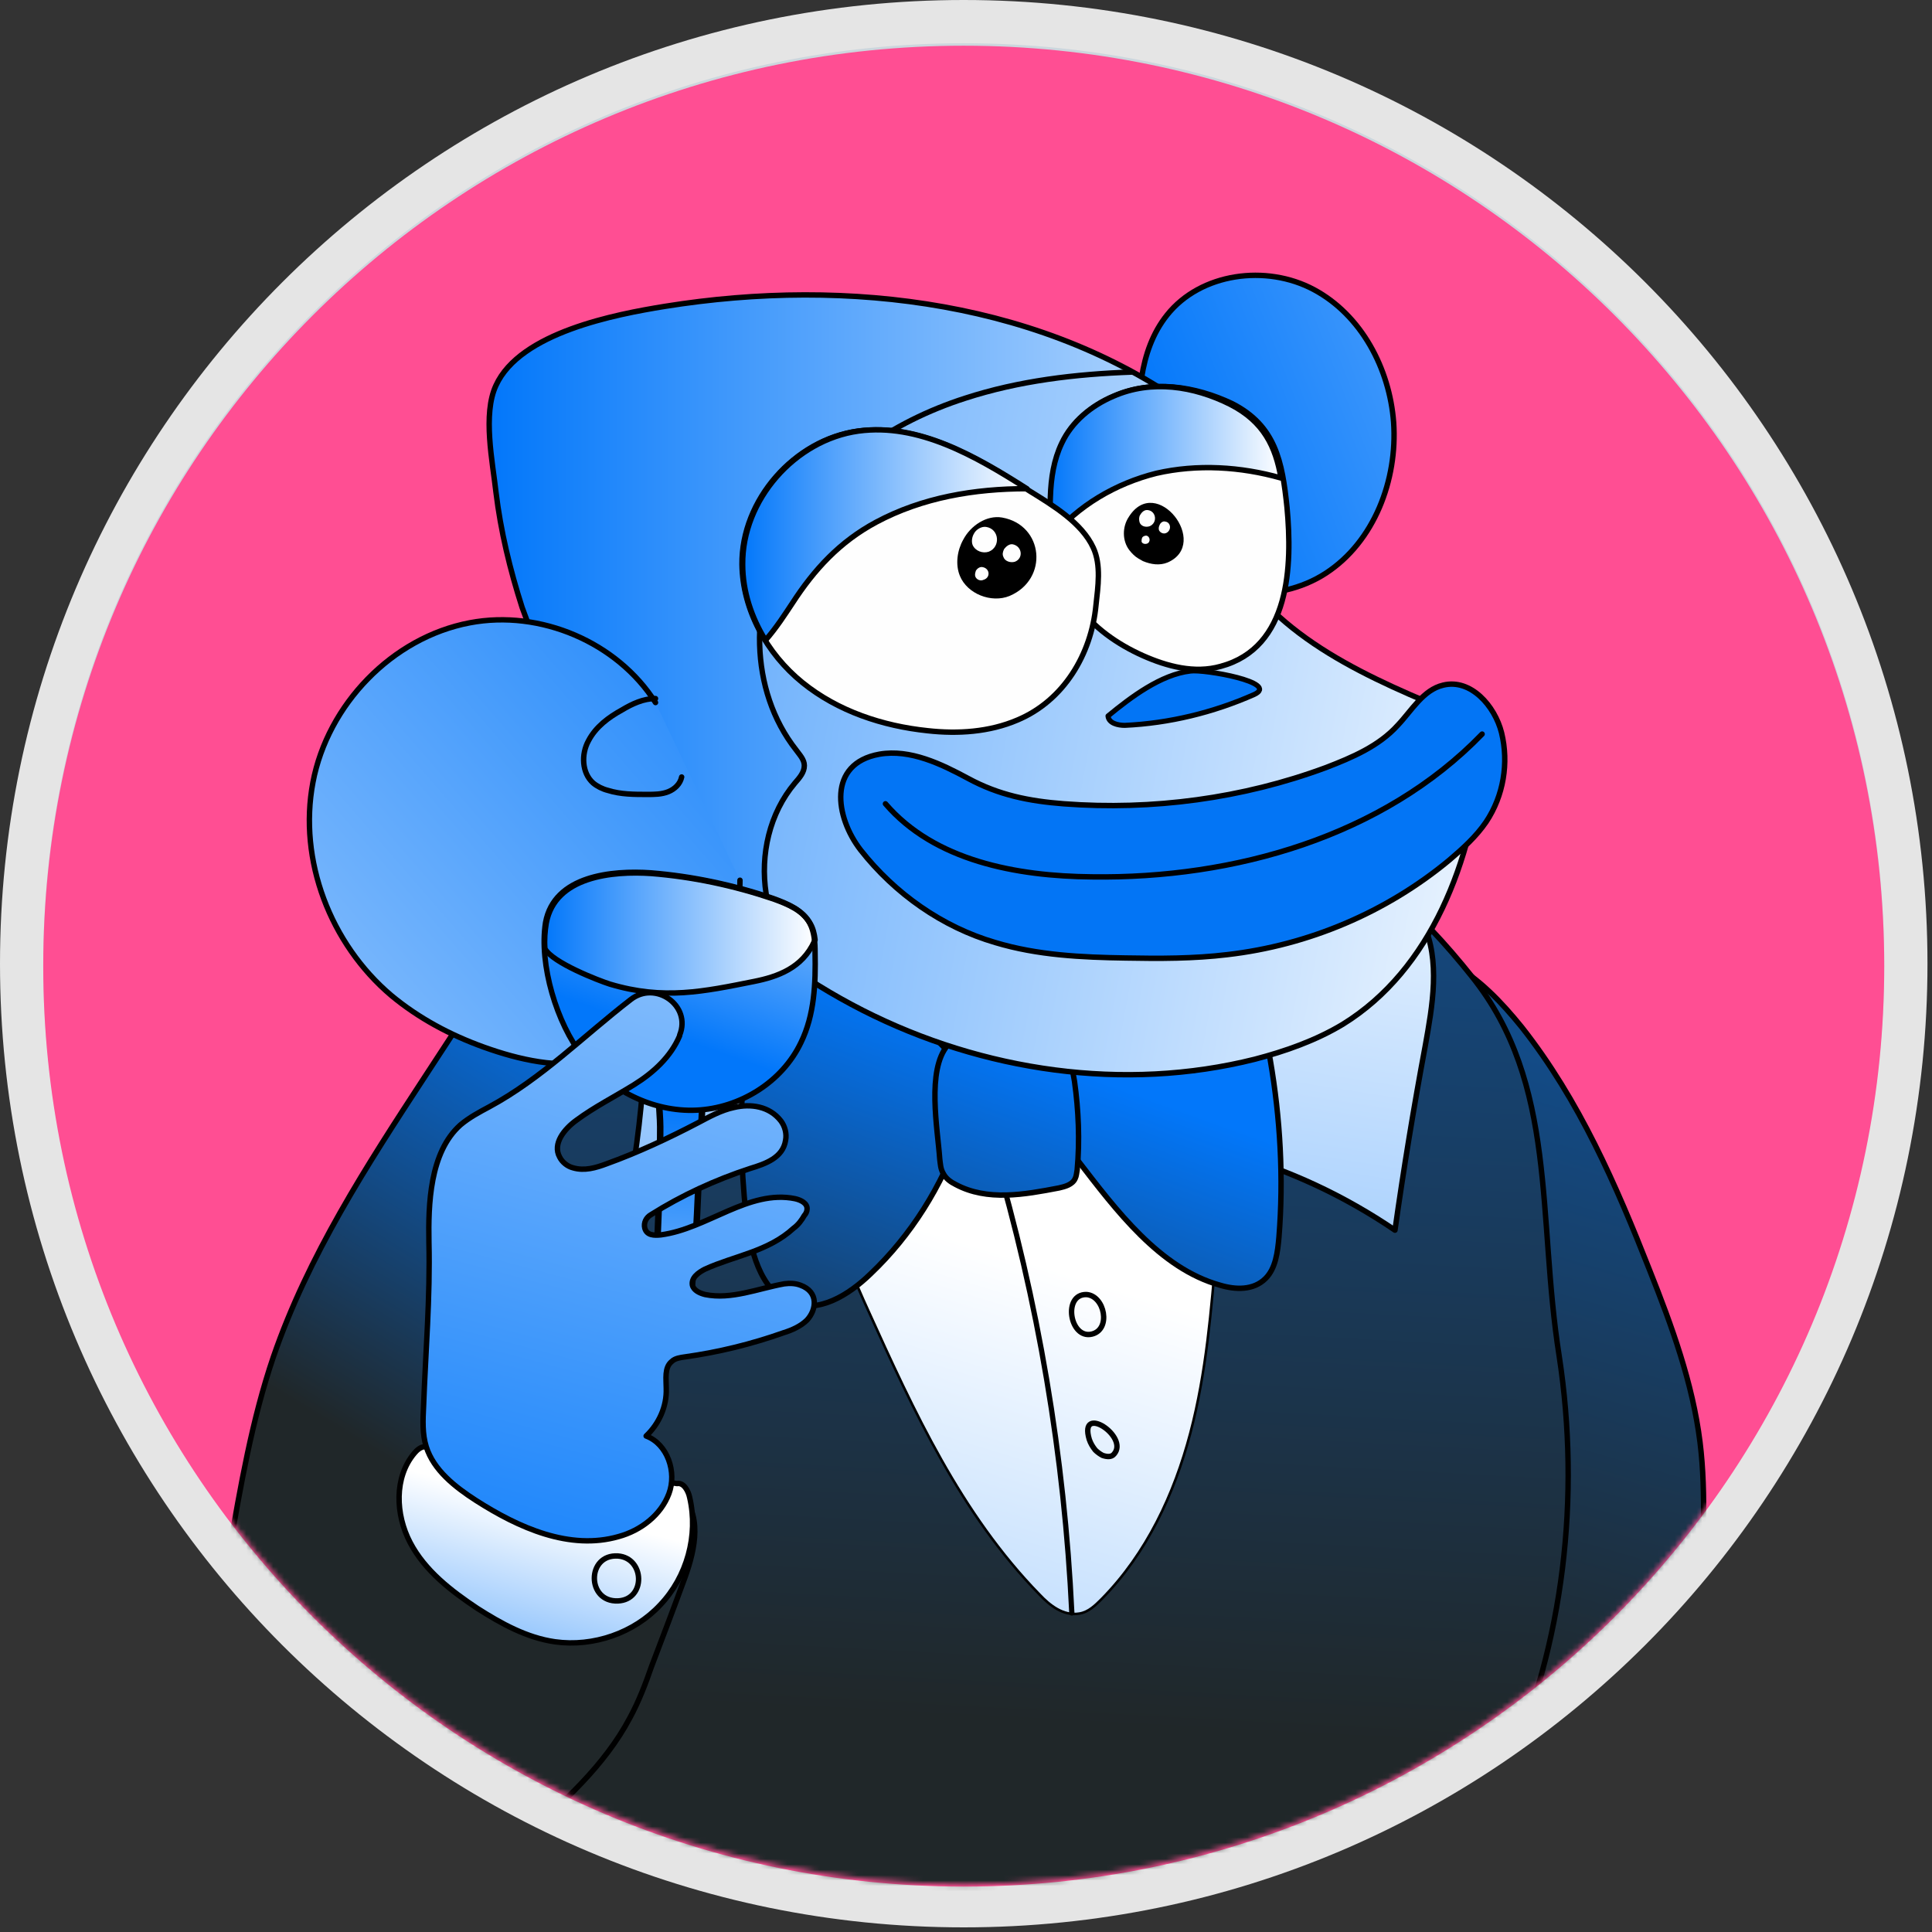 <svg width="357" height="357" viewBox="0 0 357 357" fill="none" xmlns="http://www.w3.org/2000/svg">
<rect x="0" y="0" width="357" height="357" fill="#333333" stroke="none"/>
<path d="M178.082 356.143C276.434 356.143 356.164 276.418 356.164 178.072C356.164 79.725 276.434 0 178.082 0C79.73 0 0 79.725 0 178.072C0 276.418 79.73 356.143 178.082 356.143Z" fill="#E5E5E5"/>
<path d="M178.082 348.153C272.021 348.153 348.174 272.005 348.174 178.072C348.174 84.138 272.021 7.99 178.082 7.99C84.143 7.99 7.991 84.138 7.991 178.072C7.991 272.005 84.143 348.153 178.082 348.153Z" fill="#CCD6DD"/>
<path d="M178.082 348.609C272.021 348.609 348.174 272.461 348.174 178.528C348.174 84.595 272.021 8.447 178.082 8.447C84.143 8.447 7.991 84.595 7.991 178.528C7.991 272.461 84.143 348.609 178.082 348.609Z" fill="#FF4E93"/>
<mask id="mask0_5978_25275" style="mask-type:alpha" maskUnits="userSpaceOnUse" x="8" y="8" width="341" height="341">
<circle cx="178.09" cy="178.09" r="170.09" fill="#FF4E93"/>
</mask>
<g mask="url(#mask0_5978_25275)">
<path d="M268.047 177.888C273.374 180.861 277.462 185.197 281.178 189.78C291.832 203.283 298.645 219.016 304.839 234.748C308.927 245.03 312.768 255.56 314.13 266.461C315.369 276.372 314.502 286.53 314.626 296.564C314.874 306.474 316.112 316.88 311.653 326.047C310.909 327.658 308.927 329.764 307.317 330.755C305.706 331.746 300.627 333.852 298.769 334.471C282.046 340.417 198.179 349.832 183.438 349.46C181.084 349.46 253.801 333.604 251.695 332.613C246.616 330.135 246.368 323.57 246.74 318.367C247.359 309.447 247.979 300.528 248.598 291.485C250.332 266.957 252.067 242.057 260.738 218.892C262.844 213.193 265.446 207.371 266.189 201.425C267.056 195.231 265.941 188.665 268.047 182.595" fill="url(#paint0_linear_5978_25275)"/>
<path d="M268.047 177.888C273.374 180.861 277.462 185.197 281.178 189.78C291.832 203.283 298.645 219.016 304.839 234.748C308.927 245.03 312.768 255.56 314.13 266.461C315.369 276.372 314.502 286.53 314.626 296.564C314.874 306.474 316.112 316.88 311.653 326.047C310.909 327.658 308.927 329.764 307.317 330.755C305.706 331.746 300.627 333.852 298.769 334.471C282.046 340.417 198.179 349.832 183.438 349.46C181.084 349.46 253.801 333.604 251.695 332.613C246.616 330.135 246.368 323.57 246.74 318.367C247.359 309.447 247.979 300.528 248.598 291.485C250.332 266.957 252.067 242.057 260.738 218.892C262.844 213.193 265.446 207.371 266.189 201.425C267.056 195.231 265.941 188.665 268.047 182.595" stroke="black" stroke-miterlimit="10" stroke-linecap="round" stroke-linejoin="round"/>
<path d="M83.589 232.518C81.607 246.764 81.483 261.258 81.483 275.628C81.483 283.68 81.483 291.98 84.332 299.413C86.067 303.873 88.668 307.713 91.27 311.553C95.729 318.243 100.313 324.932 104.773 331.622C105.392 332.489 106.135 333.108 106.879 333.851C109.48 336.329 115.302 339.798 116.665 340.417C146.644 352.185 171.048 351.442 202.018 347.85C232.74 344.257 272.257 343.39 278.203 326.914C288.857 303.377 291.954 276 287.99 250.109C283.902 224.218 287.742 199.814 271.886 179.993C262.347 167.977 250.95 157.571 237.695 151.129C225.307 145.307 211.68 143.201 198.301 142.21C182.197 141.095 165.721 141.715 150.236 147.165C136.114 152.12 123.478 160.792 111.834 170.702C107.374 174.543 102.171 178.259 99.074 183.586C95.234 190.275 92.385 198.08 89.907 205.389C87.058 214.308 84.952 223.351 83.589 232.518Z" fill="url(#paint1_linear_5978_25275)"/>
<path d="M112.081 159.307C122.363 179.871 119.39 200.187 116.417 220.751C123.85 213.318 130.787 209.23 139.211 204.275C140.697 203.408 142.06 202.912 142.927 201.302C143.423 200.435 143.547 195.975 143.794 194.984C145.529 185.941 175.879 182.1 177.613 172.933C178.481 168.474 150.484 158.192 148.502 154.228C146.768 150.635 143.175 148.529 139.83 146.919C135.371 144.565 130.663 142.459 125.708 142.087C117.532 141.344 109.108 145.68 104.401 153.113C105.64 152.865 106.755 152.617 107.993 152.246" fill="url(#paint2_linear_5978_25275)"/>
<path d="M227.416 213.192C238.194 216.165 248.476 220.996 257.767 227.314C259.377 215.917 261.235 204.644 263.341 193.371C264.704 185.814 266.19 177.514 262.97 170.577C258.014 159.8 241.662 155.216 232.124 160.543C223.824 165.25 224.815 177.143 226.054 185.69C227.416 194.981 228.407 203.901 227.416 213.192Z" fill="url(#paint3_linear_5978_25275)"/>
<path d="M155.44 225.085C155.687 231.031 158.165 236.606 160.643 242.057C169.066 260.638 177.738 279.592 192.232 294.457C194.09 296.44 196.568 298.422 199.417 297.926C201.027 297.678 202.266 296.44 203.381 295.325C211.681 286.901 216.76 275.999 219.733 264.726C222.706 253.453 223.573 242.057 224.564 230.536C224.812 227.191 225.06 223.722 223.697 220.625C222.582 218.148 220.6 216.166 218.37 214.555C209.823 207.99 198.673 205.017 187.648 204.149C180.092 203.53 172.163 204.026 165.102 206.751C158.041 209.476 151.847 214.803 149.617 221.616" stroke="black" stroke-width="0.924" stroke-miterlimit="10" stroke-linecap="round" stroke-linejoin="round"/>
<path d="M155.44 225.085C155.687 231.031 158.165 236.606 160.643 242.057C169.066 260.638 177.738 279.592 192.232 294.457C194.09 296.44 196.568 298.422 199.417 297.926C201.027 297.678 202.266 296.44 203.381 295.325C211.681 286.901 216.76 275.999 219.733 264.726C222.706 253.453 223.573 242.057 224.564 230.536C224.812 227.191 225.06 223.722 223.697 220.625C222.582 218.148 220.6 216.166 218.37 214.555C209.823 207.99 198.673 205.017 187.648 204.149C180.092 203.53 172.163 204.026 165.102 206.751C158.041 209.476 151.847 214.803 149.617 221.616" fill="url(#paint4_linear_5978_25275)"/>
<path d="M183.561 212.45C191.861 240.447 196.692 269.187 198.055 298.051" stroke="black" stroke-width="0.968" stroke-miterlimit="10" stroke-linecap="round" stroke-linejoin="round"/>
<path d="M201.768 246.517C205.36 245.65 204.121 239.456 200.777 239.209C196.317 239.085 197.68 247.508 201.768 246.517Z" stroke="black" stroke-miterlimit="10" stroke-linecap="round" stroke-linejoin="round"/>
<path d="M201.273 265.964C201.521 266.707 201.893 267.326 202.388 267.946C202.76 268.317 203.255 268.689 203.751 268.937C204.494 269.185 205.361 269.309 205.857 268.689C208.706 265.468 199.291 259.274 201.273 265.964Z" stroke="black" stroke-miterlimit="10" stroke-linecap="round" stroke-linejoin="round"/>
<path d="M114.806 168.846C121.371 185.322 119.017 203.656 116.168 221.123C122.61 214.557 130.167 208.859 138.714 204.647C140.201 203.903 141.687 203.16 142.554 201.921C143.05 201.178 143.298 200.187 143.422 199.32C145.156 191.639 161.26 183.587 162.995 175.907C163.862 172.067 150.111 168.226 148.129 164.882C146.395 161.908 142.802 160.174 139.458 158.688C134.998 156.705 130.29 154.971 125.335 154.6C117.159 153.98 108.735 157.697 104.028 163.89C105.267 163.643 106.382 163.395 107.621 163.147" stroke="black" stroke-miterlimit="10" stroke-linecap="round" stroke-linejoin="round"/>
<path d="M227.416 213.192C238.194 216.165 248.476 220.996 257.767 227.314C259.377 215.917 261.235 204.644 263.341 193.371C264.704 185.814 266.19 177.514 262.97 170.577C258.014 159.8 241.662 155.216 232.124 160.543C223.824 165.25 224.815 177.143 226.054 185.69C227.416 194.981 228.407 203.901 227.416 213.192Z" stroke="black" stroke-miterlimit="10" stroke-linecap="round" stroke-linejoin="round"/>
<path d="M83.589 233.015C81.607 247.261 81.483 261.755 81.483 276.125C81.483 284.177 81.483 292.477 84.332 299.91C86.067 304.37 88.668 308.21 91.27 312.05C95.729 318.74 100.313 325.429 104.773 332.119C105.392 332.986 106.135 333.729 106.879 334.348C124.098 349.833 173.03 351.815 201.77 347.851C232.492 343.639 272.257 343.268 278.327 327.411C288.981 303.874 292.078 276.497 288.114 250.606C284.026 224.715 287.866 200.311 272.01 180.49C262.471 168.474 251.074 158.068 237.819 151.626C225.431 145.804 211.804 143.698 198.425 142.707C182.321 141.592 165.845 142.212 150.36 147.662C136.238 152.618 123.602 161.289 111.958 171.199C107.498 175.04 102.295 178.756 99.198 184.083C95.358 190.772 92.509 198.577 90.031 205.886C87.058 214.681 84.952 223.724 83.589 233.015Z" stroke="black" stroke-miterlimit="10" stroke-linecap="round" stroke-linejoin="round"/>
<path d="M225.431 237.476C228.281 238.343 231.625 238.467 233.855 236.237C235.713 234.379 236.085 231.406 236.333 228.556C237.2 217.655 236.58 206.63 234.722 195.852C234.475 194.366 234.103 192.879 233.483 191.517C232.492 189.658 230.882 188.172 229.272 187.181C222.706 183.093 214.158 183.96 207.593 188.172C203.133 191.145 199.541 195.605 197.187 200.684C194.338 206.63 195.329 209.479 199.169 214.434C206.23 223.601 214.282 234.379 225.431 237.476Z" fill="url(#paint5_linear_5978_25275)"/>
<path d="M180.586 201.916C175.878 193.74 168.817 187.174 160.641 183.334C154.199 180.237 145.528 179.494 140.944 185.316C138.467 188.537 137.847 192.873 137.476 197.085C136.732 206.128 136.856 215.295 137.847 224.462C138.591 230.904 140.449 238.46 146.023 240.69C151.226 242.796 156.801 239.327 160.889 235.363C168.322 228.302 174.02 219.259 177.489 209.225" fill="url(#paint6_linear_5978_25275)"/>
<path d="M225.431 237.476C228.281 238.343 231.625 238.467 233.855 236.237C235.713 234.379 236.085 231.406 236.333 228.556C237.2 217.655 236.58 206.63 234.722 195.852C234.475 194.366 234.103 192.879 233.483 191.517C232.492 189.658 230.882 188.172 229.272 187.181C222.706 183.093 214.158 183.96 207.593 188.172C203.133 191.145 199.541 195.605 197.187 200.684C194.338 206.63 195.329 209.479 199.169 214.434C206.23 223.601 214.282 234.379 225.431 237.476Z" stroke="black" stroke-miterlimit="10" stroke-linecap="round" stroke-linejoin="round"/>
<path d="M180.586 201.916C175.878 193.74 168.817 187.174 160.641 183.334C154.199 180.237 145.528 179.494 140.944 185.316C138.467 188.537 137.847 192.873 137.476 197.085C136.732 206.128 136.856 215.295 137.847 224.462C138.591 230.904 140.449 238.46 146.023 240.69C151.226 242.796 156.801 239.327 160.889 235.363C168.322 228.302 174.02 219.259 177.489 209.225" stroke="black" stroke-miterlimit="10" stroke-linecap="round" stroke-linejoin="round"/>
<path d="M173.649 214.182C173.773 215.049 173.773 215.916 174.268 216.783C174.764 217.774 175.631 218.394 176.622 218.889C182.444 221.986 189.258 220.748 195.7 219.509C196.814 219.261 198.177 218.889 198.673 217.774C198.92 217.279 198.92 216.783 199.044 216.164C199.54 210.713 199.292 205.139 198.549 199.812C198.301 198.201 197.929 196.467 196.938 195.352C196.195 194.485 195.08 193.866 194.089 193.494C189.258 191.512 179.347 188.043 175.136 193.122C171.171 197.706 173.277 208.731 173.649 214.182Z" fill="url(#paint7_linear_5978_25275)"/>
<path d="M173.649 214.182C173.773 215.049 173.773 215.916 174.268 216.783C174.764 217.774 175.631 218.394 176.622 218.889C182.444 221.986 189.258 220.748 195.7 219.509C196.814 219.261 198.177 218.889 198.673 217.774C198.92 217.279 198.92 216.783 199.044 216.164C199.54 210.713 199.292 205.139 198.549 199.812C198.301 198.201 197.929 196.467 196.938 195.352C196.195 194.485 195.08 193.866 194.089 193.494C189.258 191.512 179.347 188.043 175.136 193.122C171.171 197.706 173.277 208.731 173.649 214.182Z" stroke="black" stroke-miterlimit="10" stroke-linecap="round" stroke-linejoin="round"/>
<path d="M99.324 167.107C92.387 177.761 85.449 188.291 78.512 198.944C67.735 215.42 56.957 232.02 50.516 250.726C46.551 262.37 44.445 274.635 42.34 286.775C41.596 291.11 40.853 295.57 40.977 300.03C41.224 305.109 42.711 309.94 44.322 314.771C48.162 325.549 53.86 336.698 64.142 341.529C68.106 343.388 72.566 344.131 76.902 344.998C80.742 345.617 84.83 346.361 88.546 345.122C91.519 344.131 93.997 341.901 96.475 339.795C104.031 333.106 111.712 326.292 116.419 317.373C118.03 314.4 119.268 311.179 120.383 307.958C122.365 302.755 124.347 297.552 126.206 292.473C128.188 287.27 129.922 280.705 126.206 276.493C121.746 271.538 113.446 274.139 107.376 271.414C104.527 270.175 102.421 267.945 100.315 265.715C94.988 260.141 89.413 254.071 87.803 246.514C86.564 240.32 88.175 233.878 90.9 228.18C93.749 222.481 97.713 217.526 101.43 212.447C106.013 206.253 110.225 199.688 112.951 192.503C115.676 185.318 116.667 177.265 114.685 169.833" fill="url(#paint8_linear_5978_25275)"/>
<path d="M99.324 167.107C92.387 177.761 85.449 188.291 78.512 198.944C67.735 215.42 56.957 232.02 50.516 250.726C46.551 262.37 44.445 274.635 42.34 286.775C41.596 291.11 40.853 295.57 40.977 300.03C41.224 305.109 42.711 309.94 44.322 314.771C48.162 325.549 53.86 336.698 64.142 341.529C68.106 343.388 72.566 344.131 76.902 344.998C80.742 345.617 84.83 346.361 88.546 345.122C91.519 344.131 93.997 341.901 96.475 339.795C104.031 333.106 111.712 326.292 116.419 317.373C118.03 314.4 119.268 311.179 120.383 307.958C122.365 302.755 124.347 297.552 126.206 292.473C128.188 287.27 129.922 280.705 126.206 276.493C121.746 271.538 113.446 274.139 107.376 271.414C104.527 270.175 102.421 267.945 100.315 265.715C94.988 260.141 89.413 254.071 87.803 246.514C86.564 240.32 88.175 233.878 90.9 228.18C93.749 222.481 97.713 217.526 101.43 212.447C106.013 206.253 110.225 199.688 112.951 192.503C115.676 185.318 116.667 177.265 114.685 169.833" stroke="black" stroke-miterlimit="10" stroke-linecap="round" stroke-linejoin="round"/>
<path d="M210.443 82.623C210.195 74.075 210.319 64.908 215.646 58.219C221.84 50.414 233.98 48.804 242.775 53.511C251.571 58.219 256.774 68.129 257.517 78.04C258.26 88.693 253.925 100.09 245.005 105.912C236.086 111.735 222.707 110.868 215.894 102.568" fill="url(#paint9_linear_5978_25275)"/>
<path d="M210.443 82.623C210.195 74.075 210.319 64.908 215.646 58.219C221.84 50.414 233.98 48.804 242.775 53.511C251.571 58.219 256.774 68.129 257.517 78.04C258.26 88.693 253.925 100.09 245.005 105.912C236.086 111.735 222.707 110.868 215.894 102.568" stroke="black" stroke-miterlimit="10" stroke-linecap="round" stroke-linejoin="round"/>
<path d="M106.88 135.146C119.144 156.825 137.231 175.407 159.405 186.68C181.579 197.953 207.718 201.793 231.874 195.723C237.573 194.237 243.147 192.254 248.103 189.281C264.579 179.123 272.011 158.931 273.993 139.73C274.117 137.995 274.241 136.013 273.25 134.527C272.383 133.288 271.02 132.669 269.658 132.173C253.306 125.484 235.715 118.051 227.291 102.69C226.795 101.699 226.3 100.584 226.424 99.469C226.671 97.982 227.91 96.867 228.777 95.752C231.007 92.656 230.759 88.196 229.025 84.727C227.291 81.259 224.194 78.657 221.097 76.303C193.596 55.739 156.804 51.156 122.861 56.607C113.694 58.093 96.103 61.438 91.643 71.224C89.165 76.551 91.024 85.347 91.643 90.921C92.51 98.106 94.245 105.291 96.474 112.228C99.324 120.157 102.792 127.837 106.88 135.146Z" fill="url(#paint10_linear_5978_25275)"/>
<path d="M273.248 134.401C272.381 133.162 271.018 132.543 269.655 132.047C257.143 126.968 243.764 121.393 234.473 111.979C231.748 109.253 229.394 106.156 227.412 102.688C226.917 101.697 226.421 100.582 226.545 99.467C226.793 97.98 228.032 96.865 228.899 95.75C231.129 92.653 230.881 88.194 229.147 84.725C227.412 81.257 224.315 78.655 221.218 76.301C217.502 73.452 213.538 70.975 209.45 68.745C198.92 69.116 188.514 70.355 178.604 73.576C165.101 77.912 152.589 86.336 145.652 98.724C138.715 111.111 138.343 127.464 147.139 138.613C147.758 139.48 148.625 140.347 148.625 141.462C148.625 142.701 147.758 143.692 146.891 144.683C142.183 150.257 140.449 157.938 141.564 165.123C142.431 170.697 144.909 175.9 148.501 180.236C152.094 182.59 155.686 184.696 159.527 186.678C173.277 193.739 188.514 197.827 203.875 198.446C213.29 198.818 222.829 197.951 231.996 195.597C237.694 194.111 243.269 192.128 248.224 189.155C264.7 178.997 272.133 158.805 274.115 139.604C274.115 137.869 274.239 135.887 273.248 134.401Z" fill="url(#paint11_linear_5978_25275)"/>
<path d="M106.881 135.149C119.145 156.827 137.231 175.409 159.406 186.682C181.58 197.955 207.719 201.796 231.875 195.725C237.574 194.239 243.148 192.257 248.103 189.284C264.579 179.126 272.012 158.933 273.994 139.732C274.118 137.998 274.242 136.016 273.251 134.529C272.384 133.29 271.021 132.671 269.658 132.175C253.306 125.486 235.715 118.053 227.292 102.692C226.796 101.701 226.301 100.586 226.424 99.471C226.672 97.985 227.911 96.87 228.778 95.755C231.008 92.658 230.76 88.198 229.026 84.73C227.292 81.261 224.195 78.66 221.098 76.306C193.596 55.742 156.804 51.158 122.861 56.609C113.694 58.096 96.103 61.44 91.644 71.227C89.166 76.554 91.025 85.349 91.644 90.924C92.511 98.109 94.245 105.294 96.475 112.231C99.324 120.159 102.793 127.84 106.881 135.149Z" stroke="black" stroke-miterlimit="10" stroke-linecap="round" stroke-linejoin="round"/>
<path d="M209.203 68.75C198.673 69.121 188.267 70.36 178.357 73.581C164.854 77.917 152.342 86.341 145.405 98.728C138.468 111.116 138.344 127.468 147.14 138.618C147.759 139.485 148.626 140.352 148.626 141.467C148.626 142.706 147.759 143.697 146.892 144.688C142.184 150.262 140.45 157.943 141.565 165.128C142.432 170.702 144.91 175.905 148.502 180.365" stroke="black" stroke-miterlimit="10" stroke-linecap="round" stroke-linejoin="round"/>
<path d="M159.033 157.074C165.35 165.127 174.146 171.321 183.932 174.17C191.737 176.523 199.913 176.895 207.965 177.019C214.283 177.143 220.601 177.143 226.795 176.4C241.784 174.665 256.154 168.595 267.799 158.933C270.276 156.827 272.754 154.597 274.612 151.871C277.833 147.04 278.824 140.97 277.461 135.396C276.222 130.44 271.763 125.361 266.684 126.6C262.967 127.467 260.861 131.308 258.26 134.033C254.791 137.873 249.836 139.979 245.005 141.837C229.644 147.536 212.92 149.766 196.568 148.527C190.126 148.031 184.552 146.916 178.853 143.819C174.022 141.218 168.2 138.369 162.501 139.36C152.839 141.094 154.325 151.004 159.033 157.074Z" fill="#0375F5"/>
<path d="M204.743 132.299C204.867 133.662 206.601 134.034 207.84 134.034C216.016 133.662 224.192 131.68 231.749 128.335C236.58 126.105 222.458 123.628 219.98 123.999C214.53 124.619 208.955 128.831 204.743 132.299Z" fill="#0375F5"/>
<path d="M204.743 132.299C204.867 133.662 206.601 134.034 207.84 134.034C216.016 133.662 224.192 131.68 231.749 128.335C236.58 126.105 222.458 123.628 219.98 123.999C214.53 124.619 208.955 128.831 204.743 132.299Z" stroke="black" stroke-width="0.938" stroke-miterlimit="10" stroke-linecap="round" stroke-linejoin="round"/>
<path d="M159.033 157.074C165.35 165.127 174.146 171.321 183.932 174.17C191.737 176.523 199.913 176.895 207.965 177.019C214.283 177.143 220.601 177.143 226.795 176.4C241.784 174.665 256.154 168.595 267.799 158.933C270.276 156.827 272.754 154.597 274.612 151.871C277.833 147.04 278.824 140.97 277.461 135.396C276.222 130.44 271.763 125.361 266.684 126.6C262.967 127.467 260.861 131.308 258.26 134.033C254.791 137.873 249.836 139.979 245.005 141.837C229.644 147.536 212.92 149.766 196.568 148.527C190.126 148.031 184.552 146.916 178.853 143.819C174.022 141.218 168.2 138.369 162.501 139.36C152.839 141.094 154.325 151.004 159.033 157.074Z" stroke="black" stroke-miterlimit="10" stroke-linecap="round" stroke-linejoin="round"/>
<path d="M163.618 148.527C172.661 159.057 187.774 161.906 201.772 162.03C228.035 162.401 255.536 154.597 273.87 135.644" stroke="black" stroke-miterlimit="10" stroke-linecap="round" stroke-linejoin="round"/>
<path d="M121.127 129.821C114.066 118.672 99.82 112.602 86.812 115.08C72.442 117.805 60.55 130.193 57.825 144.563C55.099 158.933 61.045 174.418 72.318 183.957C77.397 188.169 83.22 191.266 89.414 193.495C95.979 195.849 103.164 197.46 109.978 196.097C114.561 195.23 118.897 193 122.737 190.151C131.161 183.709 136.736 173.303 136.736 162.649" fill="url(#paint12_linear_5978_25275)"/>
<path d="M121.127 129.821C114.066 118.672 99.82 112.602 86.812 115.08C72.442 117.805 60.55 130.193 57.825 144.563C55.099 158.933 61.045 174.418 72.318 183.957C77.397 188.169 83.22 191.266 89.414 193.495C95.979 195.849 103.164 197.46 109.978 196.097C114.561 195.23 118.897 193 122.737 190.151C131.161 183.709 136.736 173.303 136.736 162.649" stroke="black" stroke-miterlimit="10" stroke-linecap="round" stroke-linejoin="round"/>
<path d="M205.857 73.21C201.769 74.944 198.177 77.917 196.318 81.881C194.832 84.978 194.336 88.323 194.212 91.791C193.965 98.729 194.956 106.037 199.044 111.736C202.017 115.948 206.476 119.045 211.184 121.151C215.644 123.133 220.723 124.495 225.554 123.133C238.437 119.664 238.809 104.427 237.818 93.773C236.951 85.35 235.712 78.66 227.66 74.572C220.846 71.351 212.918 70.112 205.857 73.21Z" fill="#FEFEFE"/>
<path d="M205.857 73.21C201.769 74.944 198.177 77.917 196.318 81.881C194.832 84.978 194.336 88.323 194.212 91.791C193.965 98.729 194.956 106.037 199.044 111.736C202.017 115.948 206.476 119.045 211.184 121.151C215.644 123.133 220.723 124.495 225.554 123.133C238.437 119.664 238.809 104.427 237.818 93.773C236.951 85.35 235.712 78.66 227.66 74.572C220.846 71.351 212.918 70.112 205.857 73.21Z" stroke="black" stroke-miterlimit="10" stroke-linecap="round" stroke-linejoin="round"/>
<path d="M227.29 74.699C220.601 71.354 212.796 70.116 205.735 73.213C201.647 74.947 198.054 77.92 196.196 81.884C194.71 84.981 194.214 88.326 194.09 91.794C193.966 94.272 194.09 96.874 194.338 99.351C199.169 93.405 206.231 89.317 213.663 87.459C221.22 85.724 229.272 86.22 236.705 88.326C235.714 82.627 233.608 77.92 227.29 74.699Z" fill="url(#paint13_linear_5978_25275)"/>
<path d="M227.29 74.699C220.601 71.354 212.796 70.116 205.735 73.213C201.647 74.947 198.054 77.92 196.196 81.884C194.71 84.981 194.214 88.326 194.09 91.794C193.966 94.272 194.09 96.874 194.338 99.351C199.169 93.405 206.231 89.317 213.663 87.459C221.22 85.724 229.272 86.22 236.705 88.326C235.714 82.627 233.608 77.92 227.29 74.699Z" stroke="black" stroke-miterlimit="10" stroke-linecap="round" stroke-linejoin="round"/>
<path d="M190.373 90.801C180.711 84.607 169.933 78.165 158.536 79.652C146.768 81.262 136.981 92.412 137.105 104.304C137.229 112.728 141.689 120.78 148.254 126.107C154.82 131.433 163.12 134.159 171.42 135.026C176.994 135.645 182.817 135.274 188.02 133.044C196.567 129.451 201.646 120.904 202.514 111.861C202.885 108.392 203.505 104.428 202.018 101.207C199.912 96.623 194.585 93.403 190.373 90.801Z" fill="#FEFEFE"/>
<path d="M190.373 90.801C180.711 84.607 169.933 78.165 158.536 79.652C146.768 81.262 136.981 92.412 137.105 104.304C137.229 112.728 141.689 120.78 148.254 126.107C154.82 131.433 163.12 134.159 171.42 135.026C176.994 135.645 182.817 135.274 188.02 133.044C196.567 129.451 201.646 120.904 202.514 111.861C202.885 108.392 203.505 104.428 202.018 101.207C199.912 96.623 194.585 93.403 190.373 90.801Z" stroke="black" stroke-miterlimit="10" stroke-linecap="round" stroke-linejoin="round"/>
<path d="M208.588 95.505C207.349 97.363 207.35 99.965 208.712 101.699C209.208 102.318 209.703 102.814 210.323 103.186C210.57 103.31 210.942 103.557 211.19 103.681C212.676 104.301 214.287 104.548 215.773 103.929C223.702 100.46 213.667 87.453 208.588 95.505Z" fill="black"/>
<path d="M185.175 95.632C182.325 95.136 179.352 97.118 177.99 99.72C176.875 101.702 176.503 104.304 177.37 106.409C178.733 109.754 183.193 111.489 186.537 110.126C193.846 107.029 192.855 96.995 185.175 95.632Z" fill="black"/>
<path d="M182.204 97.363C181.337 97.239 180.346 97.859 179.974 98.602C179.603 99.222 179.479 100.089 179.726 100.708C180.222 101.823 181.585 102.318 182.699 101.947C184.929 101.08 184.682 97.735 182.204 97.363Z" fill="#FEFEFE"/>
<path d="M187.158 100.582C186.538 100.458 185.919 100.954 185.547 101.45C185.299 101.945 185.176 102.441 185.423 102.936C185.671 103.679 186.662 104.051 187.529 103.803C189.14 103.184 188.892 100.954 187.158 100.582Z" fill="#FEFEFE"/>
<path d="M181.581 104.797C181.085 104.673 180.59 105.045 180.342 105.417C180.218 105.788 180.094 106.16 180.218 106.531C180.466 107.151 181.209 107.399 181.705 107.151C183.067 106.779 182.943 105.045 181.581 104.797Z" fill="#FEFEFE"/>
<path d="M212.179 94.267C211.56 94.143 211.064 94.515 210.692 95.134C210.445 95.506 210.445 96.002 210.569 96.497C210.816 97.24 211.684 97.488 212.427 97.24C213.913 96.621 213.666 94.515 212.179 94.267Z" fill="#FEFEFE"/>
<path d="M215.277 96.37C214.905 96.246 214.41 96.618 214.286 96.99C214.162 97.237 214.038 97.609 214.162 97.981C214.41 98.476 215.029 98.724 215.524 98.476C216.516 97.981 216.392 96.494 215.277 96.37Z" fill="#FEFEFE"/>
<path d="M211.807 98.973C211.559 98.973 211.187 99.097 211.063 99.344C210.94 99.592 210.94 99.84 210.94 100.088C211.063 100.459 211.559 100.583 211.931 100.459C212.674 100.211 212.55 99.097 211.807 98.973Z" fill="#FEFEFE"/>
<path d="M161.884 96.622C170.431 92.039 180.094 90.428 189.757 90.428C180.218 84.358 169.688 78.288 158.663 79.775C146.894 81.385 137.108 92.534 137.232 104.427C137.232 109.382 138.842 114.213 141.444 118.425C143.426 116.195 145.16 113.47 146.399 111.612C150.487 105.294 155.194 100.215 161.884 96.622Z" fill="url(#paint14_linear_5978_25275)"/>
<path d="M161.884 96.497C170.431 91.914 180.094 90.303 189.757 90.303C180.218 84.233 169.688 78.163 158.663 79.65C146.894 81.26 137.108 92.409 137.232 104.302C137.232 109.257 138.842 114.088 141.444 118.3C143.426 116.07 145.16 113.345 146.399 111.487C150.487 105.169 155.194 100.09 161.884 96.497Z" stroke="black" stroke-miterlimit="10" stroke-linecap="round" stroke-linejoin="round"/>
<path d="M121.13 236.483C121.006 238.589 120.882 240.695 121.625 242.677C122.369 244.659 124.351 246.269 126.457 245.898C128.067 238.837 128.439 231.652 128.81 224.343C129.182 215.671 129.678 207 130.049 198.328C130.049 197.461 130.173 196.594 129.678 195.85C128.067 193.001 123.731 195.479 122.616 197.461C121.13 200.31 121.997 205.141 121.997 208.238C121.997 217.777 121.625 227.068 121.13 236.483Z" fill="url(#paint15_linear_5978_25275)"/>
<path d="M121.13 236.483C121.006 238.589 120.882 240.695 121.625 242.677C122.369 244.659 124.351 246.269 126.457 245.898C128.067 238.837 128.439 231.652 128.81 224.343C129.182 215.671 129.678 207 130.049 198.328C130.049 197.461 130.173 196.594 129.678 195.85C128.067 193.001 123.731 195.479 122.616 197.461C121.13 200.31 121.997 205.141 121.997 208.238C121.997 217.777 121.625 227.068 121.13 236.483Z" stroke="black" stroke-width="1.2" stroke-miterlimit="10" stroke-linecap="round" stroke-linejoin="round"/>
<path d="M84.09 267.33C83.47 267.33 124.474 274.143 125.094 274.143C126.333 273.895 127.2 275.506 127.447 276.744C129.058 283.682 126.952 291.362 121.997 296.565C117.165 301.768 109.609 304.37 102.548 303.378C97.345 302.635 92.637 300.034 88.178 297.185C83.346 293.964 78.515 290.247 75.79 285.044C73.064 279.841 72.817 273.028 76.533 268.568C77.029 267.949 77.772 267.33 78.515 267.33C78.887 267.701 84.461 266.958 84.09 267.33Z" fill="url(#paint16_linear_5978_25275)"/>
<path d="M84.09 267.325C83.47 267.325 124.474 274.138 125.094 274.138C126.333 273.891 127.2 275.501 127.447 276.74C129.058 283.677 126.952 291.358 121.997 296.56C117.165 301.763 109.609 304.365 102.548 303.374C97.345 302.631 92.637 300.029 88.178 297.18C83.346 293.959 78.515 290.243 75.79 285.04C73.064 279.837 72.817 273.023 76.533 268.564C77.029 267.944 77.772 267.325 78.515 267.325C78.887 267.697 84.461 267.077 84.09 267.325Z" stroke="black" stroke-miterlimit="10" stroke-linecap="round" stroke-linejoin="round"/>
<path d="M114.193 295.822C119.395 295.574 119.148 287.894 114.193 287.522C108.37 287.15 108.37 296.07 114.193 295.822Z" stroke="black" stroke-miterlimit="10" stroke-linecap="round" stroke-linejoin="round"/>
<path d="M107.625 195.107C112.58 201.424 120.632 205.512 128.684 205.141C136.736 204.769 144.541 199.938 148.009 192.629C150.487 187.55 150.735 181.728 150.611 176.029C150.611 174.171 150.487 172.189 149.62 170.578C148.257 168.101 145.532 166.986 142.806 165.995C135.497 163.517 127.941 161.907 120.26 161.287C113.075 160.792 102.422 161.783 100.811 170.455C99.572 178.259 102.917 189.16 107.625 195.107Z" fill="url(#paint17_linear_5978_25275)"/>
<path d="M112.706 181.852C122.616 184.825 130.049 183.214 139.34 181.356C143.676 180.489 148.259 178.879 150.489 173.924C150.489 173.8 150.613 173.676 150.613 173.676C150.489 172.561 150.241 171.57 149.746 170.703C148.383 168.225 145.658 167.11 142.932 166.119C135.623 163.642 128.067 162.031 120.386 161.412C113.201 160.916 102.548 161.907 100.937 170.579C100.689 172.065 100.566 173.676 100.689 175.286C102.052 177.888 110.724 181.232 112.706 181.852Z" fill="url(#paint18_linear_5978_25275)"/>
<path d="M107.625 195.107C112.58 201.424 120.632 205.512 128.684 205.141C136.736 204.769 144.541 199.938 148.009 192.629C150.487 187.55 150.735 181.728 150.611 176.029C150.611 174.171 150.487 172.189 149.62 170.578C148.257 168.101 145.532 166.986 142.806 165.995C135.497 163.517 127.941 161.907 120.26 161.287C113.075 160.792 102.422 161.783 100.811 170.455C99.572 178.259 102.917 189.16 107.625 195.107Z" stroke="black" stroke-miterlimit="10" stroke-linecap="round" stroke-linejoin="round"/>
<path d="M112.706 181.852C122.616 184.825 130.049 183.214 139.34 181.356C143.676 180.489 148.259 178.879 150.489 173.924C150.489 173.8 150.613 173.676 150.613 173.676C150.489 172.561 150.241 171.57 149.746 170.703C148.383 168.225 145.658 167.11 142.932 166.119C135.623 163.642 128.067 162.031 120.386 161.412C113.201 160.916 102.548 161.907 100.937 170.579C100.689 172.065 100.566 173.676 100.689 175.286C102.052 177.888 110.724 181.232 112.706 181.852Z" stroke="black" stroke-miterlimit="10" stroke-linecap="round" stroke-linejoin="round"/>
<path d="M85.08 207.74C86.691 206.378 88.549 205.387 90.407 204.396C100.069 199.193 107.874 191.264 116.545 184.575C121.129 180.983 127.818 185.69 125.589 191.141V191.264C123.978 195.105 120.757 198.078 117.165 200.308C113.572 202.538 109.856 204.396 106.511 206.873C104.281 208.484 102.052 211.209 103.414 213.687C103.91 214.678 104.901 215.421 105.892 215.669C107.998 216.288 110.104 215.669 112.086 214.925C117.908 212.819 123.483 210.218 128.933 207.369C131.039 206.254 133.269 205.015 135.623 204.52C138.72 203.776 142.188 204.272 144.294 206.997C145.038 207.988 145.409 209.351 145.162 210.59C144.666 213.811 141.445 214.925 138.596 215.793C132.154 217.899 125.96 220.748 120.262 224.34C119.395 224.836 118.899 225.827 119.147 226.818C119.519 228.18 120.881 228.18 122.12 228.057C130.668 226.942 138.348 219.633 146.896 221.367C148.011 221.615 149.249 222.234 149.126 223.349C149.126 223.721 148.878 224.216 148.63 224.464C148.135 225.331 147.515 226.198 146.648 226.818C141.941 231.154 135.747 231.897 130.296 234.374C129.057 234.994 127.695 235.985 127.942 237.348C128.19 238.339 129.305 238.834 130.296 239.082C135.127 240.073 140.082 237.967 144.914 237.1C145.905 236.976 146.896 236.976 147.887 237.348C151.355 238.586 150.86 241.931 149.126 243.789C148.011 244.904 146.4 245.647 144.79 246.143C138.844 248.249 132.774 249.735 126.58 250.603C125.712 250.727 124.721 250.85 124.102 251.47C122.739 252.585 123.111 254.691 123.111 256.425C123.235 259.77 121.748 262.991 119.395 265.22C123.359 266.707 125.093 271.91 123.607 275.874C122.12 279.838 118.404 282.687 114.316 283.802C105.272 286.404 95.858 282.192 87.929 277.113C84.089 274.635 80.125 271.538 78.762 267.202C78.019 264.849 78.143 262.247 78.267 259.77C78.638 249.735 79.505 239.577 79.258 229.419C79.134 222.482 79.382 212.943 85.08 207.74Z" fill="url(#paint19_linear_5978_25275)"/>
<path d="M85.08 207.867C86.691 206.505 88.549 205.513 90.407 204.522C100.069 199.32 107.874 191.391 116.545 184.702C121.129 181.109 127.818 185.817 125.589 191.267V191.391C123.978 195.231 120.757 198.205 117.165 200.434C113.572 202.664 109.856 204.522 106.511 207C104.281 208.61 102.052 211.336 103.414 213.813C103.91 214.804 104.901 215.548 105.892 215.795C107.998 216.415 110.104 215.795 112.086 215.052C117.908 212.946 123.483 210.345 128.933 207.496C131.039 206.381 133.269 205.142 135.623 204.646C138.72 203.903 142.188 204.399 144.294 207.124C145.038 208.115 145.409 209.478 145.162 210.716C144.666 213.937 141.445 215.052 138.596 215.919C132.154 218.025 125.96 220.875 120.262 224.467C119.395 224.963 118.899 225.954 119.147 226.945C119.519 228.307 120.881 228.307 122.12 228.183C130.668 227.068 138.348 219.76 146.896 221.494C148.011 221.742 149.249 222.361 149.126 223.476C149.126 223.848 148.878 224.343 148.63 224.591C148.135 225.458 147.515 226.325 146.648 226.945C141.941 231.28 135.747 232.024 130.296 234.501C129.057 235.121 127.695 236.112 127.942 237.474C128.19 238.465 129.305 238.961 130.296 239.209C135.127 240.2 140.082 238.094 144.914 237.227C145.905 237.103 146.896 237.103 147.887 237.474C151.355 238.713 150.86 242.058 149.126 243.916C148.011 245.031 146.4 245.774 144.79 246.27C138.844 248.376 132.774 249.862 126.58 250.729C125.712 250.853 124.721 250.977 124.102 251.597C122.739 252.711 123.111 254.817 123.111 256.552C123.235 259.896 121.748 263.117 119.395 265.347C123.359 266.834 125.093 272.037 123.607 276.001C122.12 279.965 118.404 282.814 114.316 283.929C105.272 286.531 95.858 282.319 87.929 277.24C84.089 274.762 80.125 271.665 78.762 267.329C78.019 264.976 78.143 262.374 78.267 259.896C78.638 249.862 79.505 239.704 79.258 229.546C79.134 222.609 79.382 212.946 85.08 207.867Z" stroke="black" stroke-miterlimit="10" stroke-linecap="round" stroke-linejoin="round"/>
<path d="M121.126 129.08C118.897 129.08 116.791 130.071 114.932 131.186C112.455 132.549 110.101 134.283 108.738 136.885C107.376 139.362 107.5 142.831 109.606 144.689C110.349 145.309 111.34 145.804 112.331 146.052C114.685 146.795 117.162 146.795 119.64 146.795C120.879 146.795 122.241 146.795 123.48 146.3C124.719 145.804 125.71 144.813 125.958 143.574" stroke="black" stroke-miterlimit="10" stroke-linecap="round" stroke-linejoin="round"/>
</g>
<defs>
<linearGradient id="paint0_linear_5978_25275" x1="328.719" y1="56.376" x2="255.622" y2="310.51" gradientUnits="userSpaceOnUse">
<stop stop-color="#0277FA"/>
<stop offset="1" stop-color="#202729"/>
</linearGradient>
<linearGradient id="paint1_linear_5978_25275" x1="203.383" y1="-63.556" x2="182.949" y2="317.875" gradientUnits="userSpaceOnUse">
<stop stop-color="#0277FA"/>
<stop offset="1" stop-color="#202729"/>
</linearGradient>
<linearGradient id="paint2_linear_5978_25275" x1="106.8" y1="380.068" x2="151.874" y2="92.618" gradientUnits="userSpaceOnUse">
<stop stop-color="#0277FA"/>
<stop offset="1" stop-color="white"/>
</linearGradient>
<linearGradient id="paint3_linear_5978_25275" x1="207.285" y1="420.06" x2="252.572" y2="131.249" gradientUnits="userSpaceOnUse">
<stop stop-color="#0277FA"/>
<stop offset="1" stop-color="white"/>
</linearGradient>
<linearGradient id="paint4_linear_5978_25275" x1="107.201" y1="495.965" x2="187.977" y2="232.381" gradientUnits="userSpaceOnUse">
<stop stop-color="#0277FA"/>
<stop offset="1" stop-color="white"/>
</linearGradient>
<linearGradient id="paint5_linear_5978_25275" x1="220.278" y1="205.622" x2="189.653" y2="291.259" gradientUnits="userSpaceOnUse">
<stop stop-color="#0277FA"/>
<stop offset="1" stop-color="#202729"/>
</linearGradient>
<linearGradient id="paint6_linear_5978_25275" x1="164.141" y1="183.293" x2="133.667" y2="268.51" gradientUnits="userSpaceOnUse">
<stop stop-color="#0277FA"/>
<stop offset="1" stop-color="#202729"/>
</linearGradient>
<linearGradient id="paint7_linear_5978_25275" x1="190.706" y1="193.892" x2="160.465" y2="278.458" gradientUnits="userSpaceOnUse">
<stop stop-color="#0277FA"/>
<stop offset="1" stop-color="#202729"/>
</linearGradient>
<linearGradient id="paint8_linear_5978_25275" x1="135.666" y1="194.596" x2="85.388" y2="277.824" gradientUnits="userSpaceOnUse">
<stop stop-color="#0277FA"/>
<stop offset="1" stop-color="#202729"/>
</linearGradient>
<linearGradient id="paint9_linear_5978_25275" x1="215.274" y1="86.843" x2="401.614" y2="14.125" gradientUnits="userSpaceOnUse">
<stop stop-color="#0277FA"/>
<stop offset="1" stop-color="white"/>
</linearGradient>
<linearGradient id="paint10_linear_5978_25275" x1="90.442" y1="126.548" x2="274.063" y2="126.548" gradientUnits="userSpaceOnUse">
<stop stop-color="#0277FA"/>
<stop offset="1" stop-color="white"/>
</linearGradient>
<linearGradient id="paint11_linear_5978_25275" x1="9.167" y1="98.163" x2="302.311" y2="151.566" gradientUnits="userSpaceOnUse">
<stop stop-color="#0277FA"/>
<stop offset="1" stop-color="white"/>
</linearGradient>
<linearGradient id="paint12_linear_5978_25275" x1="165.923" y1="96.317" x2="-47.307" y2="281.52" gradientUnits="userSpaceOnUse">
<stop stop-color="#0277FA"/>
<stop offset="1" stop-color="white"/>
</linearGradient>
<linearGradient id="paint13_linear_5978_25275" x1="194.05" y1="85.426" x2="236.824" y2="85.426" gradientUnits="userSpaceOnUse">
<stop stop-color="#0277FA"/>
<stop offset="1" stop-color="white"/>
</linearGradient>
<linearGradient id="paint14_linear_5978_25275" x1="137.187" y1="98.995" x2="189.769" y2="98.995" gradientUnits="userSpaceOnUse">
<stop stop-color="#0277FA"/>
<stop offset="1" stop-color="white"/>
</linearGradient>
<linearGradient id="paint15_linear_5978_25275" x1="125.819" y1="203.865" x2="121.274" y2="286.809" gradientUnits="userSpaceOnUse">
<stop stop-color="#0277FA"/>
<stop offset="1" stop-color="white"/>
</linearGradient>
<linearGradient id="paint16_linear_5978_25275" x1="86.169" y1="335.946" x2="101.318" y2="278.377" gradientUnits="userSpaceOnUse">
<stop stop-color="#0277FA"/>
<stop offset="1" stop-color="white"/>
</linearGradient>
<linearGradient id="paint17_linear_5978_25275" x1="121.373" y1="190.407" x2="143.718" y2="127.157" gradientUnits="userSpaceOnUse">
<stop stop-color="#0277FA"/>
<stop offset="1" stop-color="white"/>
</linearGradient>
<linearGradient id="paint18_linear_5978_25275" x1="100.73" y1="172.368" x2="150.627" y2="172.368" gradientUnits="userSpaceOnUse">
<stop stop-color="#0277FA"/>
<stop offset="1" stop-color="white"/>
</linearGradient>
<linearGradient id="paint19_linear_5978_25275" x1="92.353" y1="315.959" x2="163.367" y2="48.948" gradientUnits="userSpaceOnUse">
<stop stop-color="#0277FA"/>
<stop offset="1" stop-color="white"/>
</linearGradient>
</defs>
</svg>
